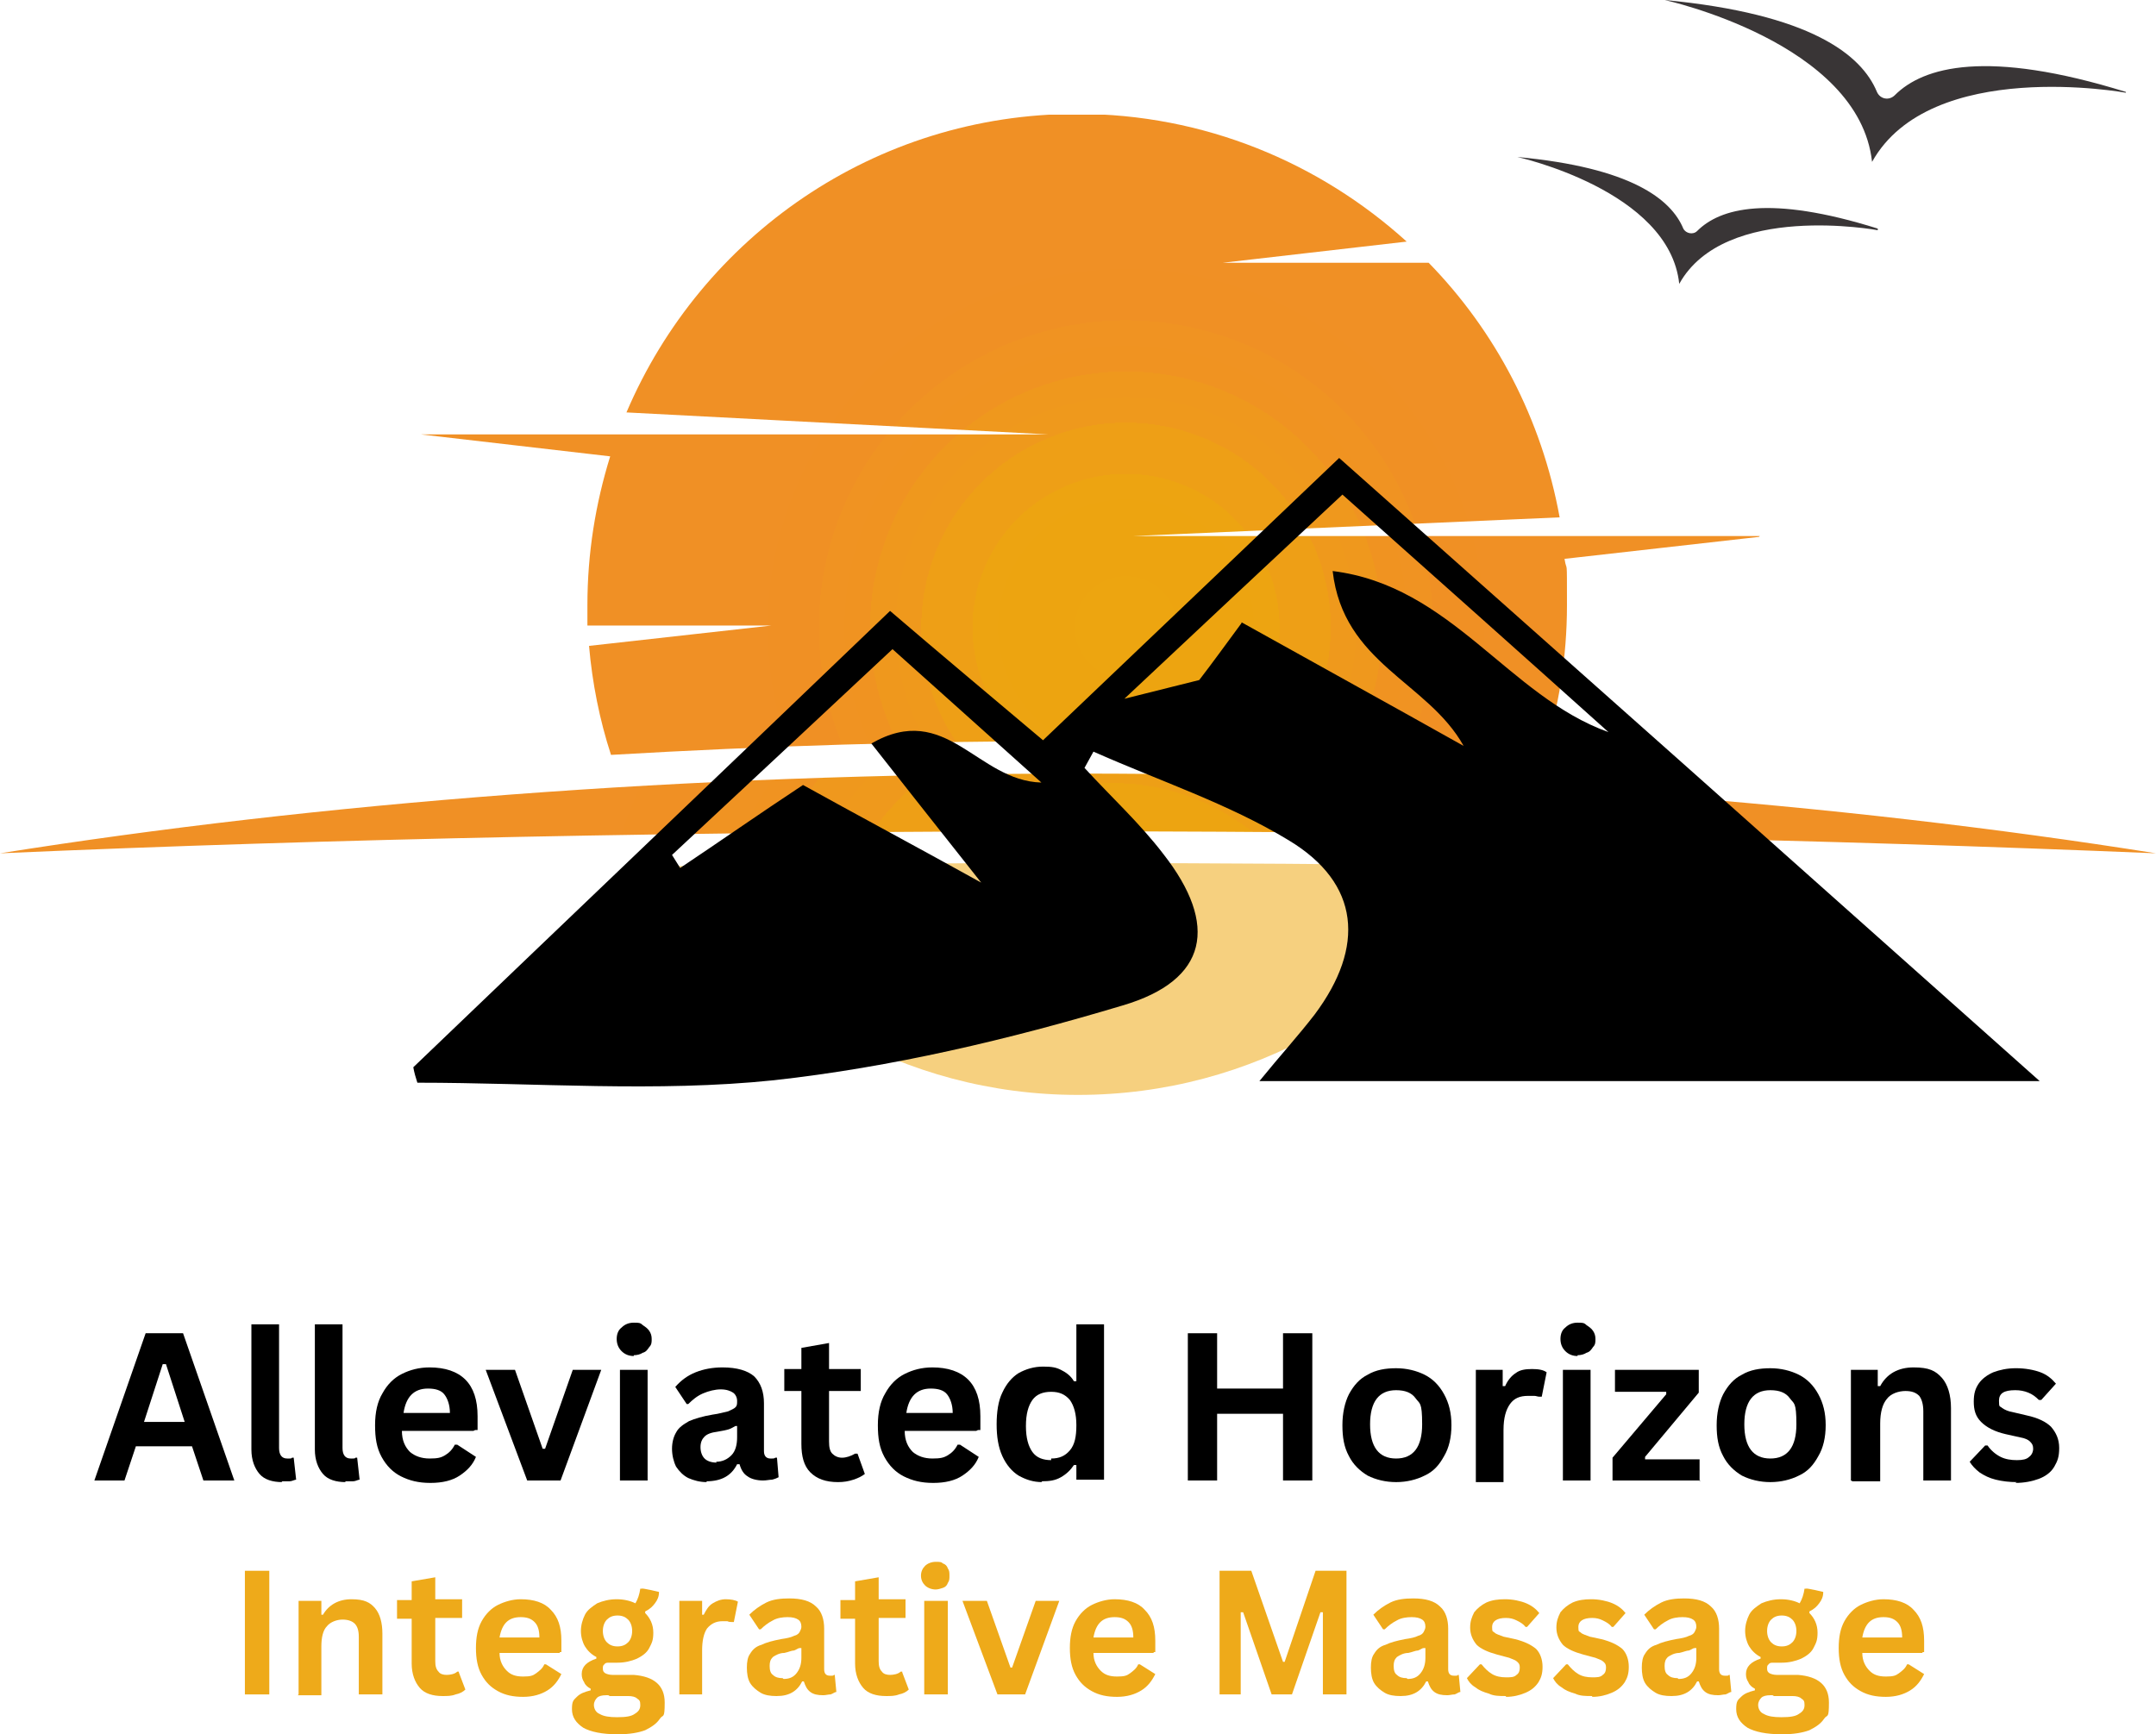 <svg xmlns:inkscape="http://www.inkscape.org/namespaces/inkscape" xmlns:sodipodi="http://sodipodi.sourceforge.net/DTD/sodipodi-0.dtd" xmlns="http://www.w3.org/2000/svg" xmlns:svg="http://www.w3.org/2000/svg" viewBox="0 0 265 213.2" id="svg135" sodipodi:docname="croppedAHSunsetLogo_ek.svg" inkscape:version="1.4 (86a8ad7, 2024-10-11)" width="265" height="213.2"><defs id="defs91"><style id="style1">      .cls-1 {        fill: none;      }      .cls-2 {        fill: #393536;      }      .cls-3 {        fill: #f6d07f;      }      .cls-4 {        fill: url(#radial-gradient-2);      }      .cls-5 {        fill: url(#radial-gradient);      }      .cls-6 {        clip-path: url(#clippath-1);      }      .cls-7 {        clip-path: url(#clippath-3);      }      .cls-8 {        clip-path: url(#clippath-4);      }      .cls-9 {        clip-path: url(#clippath-2);      }      .cls-10 {        clip-path: url(#clippath-7);      }      .cls-11 {        clip-path: url(#clippath-6);      }      .cls-12 {        clip-path: url(#clippath-8);      }      .cls-13 {        clip-path: url(#clippath-5);      }      .cls-14 {        fill-rule: evenodd;      }      .cls-15 {        fill: #eeaa1a;      }      .cls-16 {        clip-path: url(#clippath);      }    </style><clipPath id="clippath"><rect class="cls-1" x="198.7" y="197.3" width="102.7" height="29" id="rect1"></rect></clipPath><clipPath id="clippath-1"><rect class="cls-1" x="117.6" y="186.6" width="265" height="9.8" id="rect2"></rect></clipPath><clipPath id="clippath-2"><path class="cls-1" d="m 250.1,193.7 c 46.9,0 91.6,1 132.5,2.7 -39,-6.2 -84.3,-9.8 -132.5,-9.8 -48.2,0 -93.5,3.6 -132.5,9.8 40.9,-1.8 85.6,-2.7 132.5,-2.7 z" id="path2"></path></clipPath><clipPath id="clippath-3"><path class="cls-1" d="m 250.1,193.7 c 46.9,0 91.6,1 132.5,2.7 -39,-6.2 -84.3,-9.8 -132.5,-9.8 -48.2,0 -93.5,3.6 -132.5,9.8 40.9,-1.8 85.6,-2.7 132.5,-2.7 z" id="path3"></path></clipPath><radialGradient id="radial-gradient" cx="-135" cy="691.6" fx="-135" fy="691.6" r="70.4" gradientTransform="matrix(1.3,0,0,-1.3,429.9,1114.3)" gradientUnits="userSpaceOnUse"><stop offset="0" stop-color="#eda510" id="stop3"></stop><stop offset=".2" stop-color="#eda410" id="stop4"></stop><stop offset=".3" stop-color="#eda411" id="stop5"></stop><stop offset=".3" stop-color="#eda411" id="stop6"></stop><stop offset=".3" stop-color="#eda311" id="stop7"></stop><stop offset=".3" stop-color="#eea312" id="stop8"></stop><stop offset=".3" stop-color="#eea312" id="stop9"></stop><stop offset=".3" stop-color="#eea213" id="stop10"></stop><stop offset=".3" stop-color="#eea213" id="stop11"></stop><stop offset=".3" stop-color="#eea114" id="stop12"></stop><stop offset=".3" stop-color="#eea114" id="stop13"></stop><stop offset=".3" stop-color="#eea015" id="stop14"></stop><stop offset=".3" stop-color="#eea015" id="stop15"></stop><stop offset=".3" stop-color="#ee9f16" id="stop16"></stop><stop offset=".4" stop-color="#ee9f16" id="stop17"></stop><stop offset=".4" stop-color="#ee9e17" id="stop18"></stop><stop offset=".4" stop-color="#ee9e17" id="stop19"></stop><stop offset=".4" stop-color="#ee9d18" id="stop20"></stop><stop offset=".4" stop-color="#ee9d18" id="stop21"></stop><stop offset=".4" stop-color="#ef9c19" id="stop22"></stop><stop offset=".4" stop-color="#ef9c19" id="stop23"></stop><stop offset=".4" stop-color="#ef9c1a" id="stop24"></stop><stop offset=".4" stop-color="#ef9b1a" id="stop25"></stop><stop offset=".4" stop-color="#ef9a1b" id="stop26"></stop><stop offset=".4" stop-color="#ef9a1b" id="stop27"></stop><stop offset=".4" stop-color="#ef991c" id="stop28"></stop><stop offset=".5" stop-color="#ef981d" id="stop29"></stop><stop offset=".5" stop-color="#ef981d" id="stop30"></stop><stop offset=".5" stop-color="#ef971e" id="stop31"></stop><stop offset=".5" stop-color="#ef971e" id="stop32"></stop><stop offset=".5" stop-color="#ef961f" id="stop33"></stop><stop offset=".5" stop-color="#f0951f" id="stop34"></stop><stop offset=".5" stop-color="#f09520" id="stop35"></stop><stop offset=".5" stop-color="#f09420" id="stop36"></stop><stop offset=".5" stop-color="#f09421" id="stop37"></stop><stop offset=".5" stop-color="#f09321" id="stop38"></stop><stop offset=".5" stop-color="#f09321" id="stop39"></stop><stop offset=".6" stop-color="#f09322" id="stop40"></stop><stop offset=".6" stop-color="#f09223" id="stop41"></stop><stop offset=".6" stop-color="#f09123" id="stop42"></stop><stop offset=".6" stop-color="#f09124" id="stop43"></stop><stop offset=".6" stop-color="#f09024" id="stop44"></stop><stop offset=".8" stop-color="#f09025" id="stop45"></stop><stop offset="1" stop-color="#f09025" id="stop46"></stop></radialGradient><clipPath id="clippath-4"><rect class="cls-1" x="169.4" y="105.6" width="164.5" height="78.7" id="rect46"></rect></clipPath><clipPath id="clippath-5"><path class="cls-1" d="m 333.9,157.4 h -77.1 l 52.5,-2.3 c -2.2,-12.1 -7.9,-22.9 -16.1,-31.3 h -25.3 l 22.6,-2.6 c -10.7,-9.7 -24.9,-15.7 -40.5,-15.7 -24.9,0 -46.2,15.1 -55.4,36.7 l 51.8,2.7 h -77.1 l 23.3,2.7 c -1.8,5.8 -2.8,11.9 -2.8,18.3 0,6.4 0,1.7 0,2.5 h 22.6 l -22.4,2.5 c 0.4,4.6 1.3,9.1 2.7,13.4 18.8,-1.1 38,-1.7 57.3,-1.7 19.3,0 38.6,0.6 57.3,1.7 1.9,-5.8 2.9,-12 2.9,-18.4 0,-6.4 0,-3.8 -0.3,-5.7 l 23.9,-2.7 z" id="path46"></path></clipPath><clipPath id="clippath-6"><path class="cls-1" d="m 333.9,157.4 h -77.1 l 52.5,-2.3 c -2.2,-12.1 -7.9,-22.9 -16.1,-31.3 h -25.3 l 22.6,-2.6 c -10.7,-9.7 -24.9,-15.7 -40.5,-15.7 -24.9,0 -46.2,15.1 -55.4,36.7 l 51.8,2.7 h -77.1 l 23.3,2.7 c -1.8,5.8 -2.8,11.9 -2.8,18.3 0,6.4 0,1.7 0,2.5 h 22.6 l -22.4,2.5 c 0.4,4.6 1.3,9.1 2.7,13.4 18.8,-1.1 38,-1.7 57.3,-1.7 19.3,0 38.6,0.6 57.3,1.7 1.9,-5.8 2.9,-12 2.9,-18.4 0,-6.4 0,-3.8 -0.3,-5.7 l 23.9,-2.7 z" id="path47"></path></clipPath><radialGradient id="radial-gradient-2" cx="-135" cy="691.6" fx="-135" fy="691.6" r="48.4" gradientTransform="matrix(1.3,0,0,-1.3,431.5,1067.7)" gradientUnits="userSpaceOnUse"><stop offset="0" stop-color="#eda510" id="stop47"></stop><stop offset=".2" stop-color="#eda410" id="stop48"></stop><stop offset=".3" stop-color="#eda411" id="stop49"></stop><stop offset=".3" stop-color="#eda411" id="stop50"></stop><stop offset=".3" stop-color="#eda311" id="stop51"></stop><stop offset=".3" stop-color="#eea312" id="stop52"></stop><stop offset=".3" stop-color="#eea312" id="stop53"></stop><stop offset=".3" stop-color="#eea213" id="stop54"></stop><stop offset=".3" stop-color="#eea213" id="stop55"></stop><stop offset=".3" stop-color="#eea114" id="stop56"></stop><stop offset=".3" stop-color="#eea114" id="stop57"></stop><stop offset=".3" stop-color="#eea015" id="stop58"></stop><stop offset=".3" stop-color="#eea015" id="stop59"></stop><stop offset=".3" stop-color="#ee9f16" id="stop60"></stop><stop offset=".4" stop-color="#ee9f16" id="stop61"></stop><stop offset=".4" stop-color="#ee9e17" id="stop62"></stop><stop offset=".4" stop-color="#ee9e17" id="stop63"></stop><stop offset=".4" stop-color="#ee9d18" id="stop64"></stop><stop offset=".4" stop-color="#ee9d18" id="stop65"></stop><stop offset=".4" stop-color="#ef9c19" id="stop66"></stop><stop offset=".4" stop-color="#ef9c19" id="stop67"></stop><stop offset=".4" stop-color="#ef9c1a" id="stop68"></stop><stop offset=".4" stop-color="#ef9b1a" id="stop69"></stop><stop offset=".4" stop-color="#ef9a1b" id="stop70"></stop><stop offset=".4" stop-color="#ef9a1b" id="stop71"></stop><stop offset=".4" stop-color="#ef991c" id="stop72"></stop><stop offset=".5" stop-color="#ef981d" id="stop73"></stop><stop offset=".5" stop-color="#ef981d" id="stop74"></stop><stop offset=".5" stop-color="#ef971e" id="stop75"></stop><stop offset=".5" stop-color="#ef971e" id="stop76"></stop><stop offset=".5" stop-color="#ef961f" id="stop77"></stop><stop offset=".5" stop-color="#f0951f" id="stop78"></stop><stop offset=".5" stop-color="#f09520" id="stop79"></stop><stop offset=".5" stop-color="#f09420" id="stop80"></stop><stop offset=".5" stop-color="#f09421" id="stop81"></stop><stop offset=".5" stop-color="#f09321" id="stop82"></stop><stop offset=".5" stop-color="#f09321" id="stop83"></stop><stop offset=".6" stop-color="#f09322" id="stop84"></stop><stop offset=".6" stop-color="#f09223" id="stop85"></stop><stop offset=".6" stop-color="#f09123" id="stop86"></stop><stop offset=".6" stop-color="#f09124" id="stop87"></stop><stop offset=".6" stop-color="#f09024" id="stop88"></stop><stop offset=".8" stop-color="#f09025" id="stop89"></stop><stop offset="1" stop-color="#f09025" id="stop90"></stop></radialGradient><clipPath id="clippath-7"><rect class="cls-1" x="321.3" y="91.3" width="58.7" height="20.7" id="rect90"></rect></clipPath><clipPath id="clippath-8"><rect class="cls-1" x="168.4" y="147.8" width="200" height="77.5" id="rect91"></rect></clipPath></defs><g id="g135" transform="translate(-117.6,-91.5)"><g id="Layer_1"><g class="cls-16" clip-path="url(#clippath)" id="g91"><path class="cls-3" d="m 250.1,226.1 c -21.4,0 -40.2,-11.2 -50.9,-28.1 16.8,-0.3 33.7,-0.4 50.9,-0.4 17.2,0 34.1,0.1 50.9,0.4 -10.7,16.9 -29.5,28.1 -50.9,28.1" id="path91"></path></g><g class="cls-6" clip-path="url(#clippath-1)" id="g94"><g class="cls-9" clip-path="url(#clippath-2)" id="g93"><g class="cls-7" clip-path="url(#clippath-3)" id="g92"><path class="cls-5" d="m 117.6,186.6 v 9.8 h 265 v -9.8 z" id="path92" style="fill:url(#radial-gradient)"></path></g></g></g><g class="cls-8" clip-path="url(#clippath-4)" id="g97"><g class="cls-13" clip-path="url(#clippath-5)" id="g96"><g class="cls-11" clip-path="url(#clippath-6)" id="g95"><path class="cls-4" d="m 169.4,105.6 v 78.7 h 164.5 v -78.7 z" id="path94" style="fill:url(#radial-gradient-2)"></path></g></g></g><g class="cls-10" clip-path="url(#clippath-7)" id="g98"><path class="cls-2" d="m 378.9,102.8 c -17.1,-5.3 -24.9,-3.1 -28.4,0.4 -0.7,0.7 -1.8,0.5 -2.2,-0.4 -1.9,-4.6 -8.2,-9.6 -26.1,-11.3 0,0 23.9,5.2 25.5,19.9 v 0 c 0,0 0,0 0,0 7.2,-12.9 31.2,-8.5 31.2,-8.5" id="path97"></path></g><path class="cls-2" d="m 348.4,119.6 c -13.4,-4.2 -19.4,-2.5 -22.2,0.3 -0.5,0.5 -1.4,0.3 -1.7,-0.3 -1.5,-3.6 -6.4,-7.5 -20.4,-8.8 0,0 18.7,4.1 19.9,15.6 v 0 c 0,0 0,0 0,0 5.6,-10.1 24.4,-6.6 24.4,-6.6" id="path98"></path><g class="cls-12" clip-path="url(#clippath-8)" id="g99"><path class="cls-14" d="m 200.2,196.6 c 0.3,0.5 0.7,1.1 1,1.6 4.8,-3.2 9.5,-6.5 15.1,-10.2 6.3,3.5 13.8,7.5 21.9,12 -4.9,-6.2 -9.1,-11.5 -13.5,-17.1 9.2,-5.3 13,4.6 20.9,4.8 -6.7,-6 -12.4,-11.1 -18.3,-16.4 -9.4,8.8 -18.3,17.1 -27.1,25.3 z m 70,-28.6 c 9.5,5.3 18.4,10.2 27.3,15.2 -4.4,-7.9 -14.8,-10.1 -16.1,-21.5 14.6,1.8 21.6,15.4 33.9,19.8 -10.8,-9.7 -21.7,-19.4 -32.7,-29.2 -8.9,8.3 -17.1,16 -26.8,25.1 4.4,-1.1 6.8,-1.7 9.2,-2.3 1.7,-2.2 3.2,-4.3 5.2,-7 z m -101.8,54.7 c 19.3,-18.5 38.7,-37 58.6,-56.1 6.3,5.4 12.4,10.5 18.8,15.9 12.2,-11.6 24,-22.9 36.4,-34.7 28.5,25.3 56.6,50.3 86.1,76.6 h -95.9 c 2.6,-3.2 4.8,-5.6 6.8,-8.2 6.2,-8.3 5.6,-16.1 -3.2,-21.4 -7.4,-4.5 -15.9,-7.3 -24,-10.9 -0.4,0.7 -0.7,1.3 -1.1,2 3.2,3.5 6.8,6.8 9.7,10.6 6.8,8.7 5.5,15.5 -5,18.6 -14,4.2 -28.4,7.6 -42.9,9.2 -14.4,1.5 -29.2,0.3 -43.8,0.3 -0.2,-0.6 -0.4,-1.3 -0.5,-1.9 z" id="path99"></path></g></g></g><g inkscape:groupmode="layer" id="layer1" inkscape:label="Text" transform="translate(-135.6,-91.5)"><path d="m 164.4,273.5 h -3.8 l -1.4,-4.2 h -6.9 l -1.4,4.2 h -3.7 l 6.3,-18.1 h 4.6 z m -8.8,-14.3 -2.3,7.1 h 5 l -2.3,-7.1 h -0.3 z" id="path100"></path><path d="m 170.3,273.7 c -1.2,0 -2.2,-0.3 -2.8,-1 -0.6,-0.7 -1,-1.7 -1,-3 v -15.4 h 3.4 v 15.2 c 0,0.8 0.3,1.3 1,1.3 0.7,0 0.4,0 0.6,-0.1 h 0.2 c 0,0 0.3,2.7 0.3,2.7 -0.2,0 -0.5,0.2 -0.8,0.2 -0.3,0 -0.6,0 -1,0 z" id="path101"></path><path d="m 178.1,273.7 c -1.2,0 -2.2,-0.3 -2.8,-1 -0.6,-0.7 -1,-1.7 -1,-3 v -15.4 h 3.4 v 15.2 c 0,0.8 0.3,1.3 1,1.3 0.7,0 0.4,0 0.6,-0.1 h 0.2 c 0,0 0.3,2.7 0.3,2.7 -0.2,0 -0.5,0.2 -0.8,0.2 -0.3,0 -0.6,0 -1,0 z" id="path102"></path><path d="M 193.8,267.4 H 185 c 0,1.2 0.4,2 1,2.6 0.6,0.5 1.4,0.8 2.4,0.8 1,0 1.4,-0.1 1.9,-0.4 0.5,-0.3 0.9,-0.7 1.2,-1.3 h 0.3 l 2.3,1.5 c -0.4,1 -1.1,1.7 -2,2.3 -0.9,0.6 -2.1,0.9 -3.6,0.9 -1.5,0 -2.6,-0.3 -3.6,-0.8 -1,-0.5 -1.8,-1.3 -2.4,-2.4 -0.6,-1.1 -0.8,-2.3 -0.8,-3.9 0,-1.6 0.3,-2.9 0.9,-3.9 0.6,-1.1 1.4,-1.9 2.4,-2.4 1,-0.5 2.1,-0.8 3.4,-0.8 1.9,0 3.4,0.5 4.4,1.5 1,1 1.5,2.5 1.5,4.5 0,2 0,1.3 0,1.7 H 194 Z m -2.9,-2.2 c 0,-1 -0.3,-1.8 -0.7,-2.3 -0.4,-0.5 -1.1,-0.7 -2,-0.7 -1.7,0 -2.7,1 -3,3 h 5.8 z" id="path103"></path><path d="m 204.5,273.5 h -4.1 l -5.1,-13.6 h 3.6 l 3.4,9.7 h 0.3 l 3.4,-9.7 h 3.5 z" id="path104"></path><path d="m 213.5,258.2 c -0.6,0 -1.1,-0.2 -1.5,-0.6 -0.4,-0.4 -0.6,-0.9 -0.6,-1.5 0,-0.6 0.2,-1.1 0.6,-1.4 0.4,-0.4 0.9,-0.6 1.5,-0.6 0.6,0 0.8,0 1.1,0.3 0.3,0.2 0.6,0.4 0.8,0.7 0.2,0.3 0.3,0.6 0.3,1 0,0.4 0,0.7 -0.3,1 -0.2,0.3 -0.4,0.6 -0.8,0.7 -0.3,0.2 -0.7,0.3 -1.1,0.3 z m -1.7,15.3 v -13.6 h 3.4 v 13.6 z" id="path105"></path><path d="m 222.5,273.7 c -0.9,0 -1.6,-0.2 -2.3,-0.5 -0.6,-0.3 -1.1,-0.8 -1.5,-1.4 -0.3,-0.6 -0.5,-1.4 -0.5,-2.2 0,-0.8 0.2,-1.5 0.5,-2 0.3,-0.6 0.9,-1 1.6,-1.4 0.7,-0.3 1.7,-0.6 2.9,-0.8 0.8,-0.1 1.4,-0.3 1.9,-0.4 0.4,-0.2 0.7,-0.3 0.9,-0.5 0.2,-0.2 0.2,-0.4 0.2,-0.8 0,-0.4 -0.2,-0.8 -0.5,-1 -0.3,-0.2 -0.8,-0.4 -1.5,-0.4 -0.7,0 -1.5,0.2 -2.2,0.5 -0.7,0.3 -1.3,0.8 -1.8,1.3 H 220 l -1.4,-2.1 c 0.7,-0.8 1.5,-1.4 2.5,-1.8 1,-0.4 2.1,-0.6 3.3,-0.6 1.8,0 3.1,0.4 3.9,1.1 0.8,0.8 1.2,1.9 1.2,3.3 v 5.9 c 0,0.6 0.3,0.9 0.8,0.9 0.5,0 0.4,0 0.6,-0.1 h 0.2 c 0,0 0.2,2.4 0.2,2.4 -0.2,0.1 -0.4,0.2 -0.8,0.3 -0.3,0 -0.7,0.1 -1.1,0.1 -0.8,0 -1.5,-0.2 -1.9,-0.5 -0.5,-0.3 -0.8,-0.8 -1,-1.5 h -0.3 c -0.7,1.4 -1.9,2.1 -3.8,2.1 z m 1.1,-2.5 c 0.8,0 1.4,-0.3 1.9,-0.8 0.5,-0.5 0.7,-1.3 0.7,-2.2 v -1.4 H 226 c -0.2,0.1 -0.5,0.3 -0.8,0.4 -0.3,0.1 -0.8,0.2 -1.4,0.3 -0.8,0.1 -1.3,0.3 -1.6,0.6 -0.3,0.3 -0.5,0.7 -0.5,1.3 0,0.6 0.2,1.1 0.5,1.4 0.3,0.3 0.8,0.5 1.5,0.5 z" id="path106"></path><path d="m 241,270.2 0.9,2.5 c -0.4,0.3 -0.8,0.5 -1.4,0.7 -0.6,0.2 -1.2,0.3 -1.9,0.3 -1.5,0 -2.6,-0.4 -3.4,-1.2 -0.8,-0.8 -1.1,-2 -1.1,-3.5 v -6.5 H 232 v -2.7 h 2.1 v -2.6 l 3.4,-0.6 v 3.2 h 3.9 v 2.7 h -3.9 v 6.2 c 0,0.7 0.1,1.2 0.4,1.5 0.3,0.3 0.7,0.5 1.2,0.5 0.5,0 1.1,-0.2 1.6,-0.5 z" id="path107"></path><path d="m 255.6,267.4 h -8.8 c 0,1.2 0.4,2 1,2.6 0.6,0.5 1.4,0.8 2.4,0.8 1,0 1.4,-0.1 1.9,-0.4 0.5,-0.3 0.9,-0.7 1.2,-1.3 h 0.3 l 2.3,1.5 c -0.4,1 -1.1,1.7 -2,2.3 -0.9,0.6 -2.1,0.9 -3.6,0.9 -1.5,0 -2.6,-0.3 -3.6,-0.8 -1,-0.5 -1.8,-1.3 -2.4,-2.4 -0.6,-1.1 -0.8,-2.3 -0.8,-3.9 0,-1.6 0.3,-2.9 0.9,-3.9 0.6,-1.1 1.4,-1.9 2.4,-2.4 1,-0.5 2.1,-0.8 3.4,-0.8 1.9,0 3.4,0.5 4.4,1.5 1,1 1.5,2.5 1.5,4.5 0,2 0,1.3 0,1.7 h -0.3 z m -2.9,-2.2 c 0,-1 -0.3,-1.8 -0.7,-2.3 -0.4,-0.5 -1.1,-0.7 -2,-0.7 -1.7,0 -2.7,1 -3,3 h 5.8 z" id="path108"></path><path d="m 263.7,273.7 c -1.1,0 -2,-0.3 -2.9,-0.8 -0.8,-0.5 -1.5,-1.3 -2,-2.4 -0.5,-1.1 -0.7,-2.4 -0.7,-3.9 0,-1.5 0.2,-2.9 0.7,-3.9 0.5,-1.1 1.2,-1.9 2,-2.4 0.9,-0.5 1.9,-0.8 3,-0.8 1.1,0 1.6,0.1 2.2,0.4 0.6,0.3 1.2,0.7 1.6,1.4 h 0.3 v -7 h 3.4 v 19.1 h -3.4 v -1.8 h -0.3 c -0.4,0.6 -0.9,1.1 -1.6,1.5 -0.7,0.4 -1.4,0.5 -2.4,0.5 z m 1.1,-2.9 c 1,0 1.7,-0.3 2.3,-1 0.6,-0.7 0.8,-1.7 0.8,-3.1 0,-1.4 -0.3,-2.4 -0.8,-3.1 -0.6,-0.7 -1.3,-1 -2.3,-1 -1,0 -1.8,0.3 -2.3,1 -0.5,0.7 -0.8,1.7 -0.8,3.2 0,1.5 0.3,2.5 0.8,3.2 0.5,0.7 1.3,1 2.3,1 z" id="path109"></path><path d="m 293.3,262.2 v -6.8 h 3.6 v 18.1 h -3.6 v -8.2 h -8.1 v 8.2 h -3.6 v -18.1 h 3.6 v 6.8 z" id="path110"></path><path d="m 307.2,273.7 c -1.3,0 -2.5,-0.3 -3.5,-0.8 -1,-0.6 -1.8,-1.4 -2.3,-2.4 -0.6,-1.1 -0.8,-2.3 -0.8,-3.8 0,-1.5 0.3,-2.8 0.8,-3.8 0.6,-1.1 1.3,-1.9 2.3,-2.4 1,-0.6 2.2,-0.8 3.5,-0.8 1.3,0 2.5,0.3 3.5,0.8 1,0.5 1.8,1.3 2.4,2.4 0.6,1.1 0.9,2.3 0.9,3.8 0,1.5 -0.3,2.8 -0.9,3.8 -0.6,1.1 -1.3,1.9 -2.4,2.4 -1,0.5 -2.2,0.8 -3.5,0.8 z m 0,-2.9 c 2.1,0 3.2,-1.4 3.2,-4.2 0,-2.8 -0.3,-2.5 -0.8,-3.2 -0.5,-0.7 -1.3,-1 -2.4,-1 -2.1,0 -3.2,1.4 -3.2,4.2 0,2.8 1.1,4.2 3.2,4.2 z" id="path111"></path><path d="m 317,273.5 v -13.6 h 3.3 v 2 h 0.3 c 0.3,-0.7 0.8,-1.3 1.3,-1.6 0.5,-0.4 1.2,-0.5 2,-0.5 0.8,0 1.4,0.1 1.8,0.4 l -0.6,3 h -0.3 c -0.2,0 -0.4,-0.1 -0.6,-0.1 -0.2,0 -0.4,0 -0.8,0 -1,0 -1.7,0.3 -2.2,1 -0.5,0.7 -0.8,1.7 -0.8,3.2 v 6.4 H 317 Z" id="path112"></path><path d="m 329.5,258.2 c -0.6,0 -1.1,-0.2 -1.5,-0.6 -0.4,-0.4 -0.6,-0.9 -0.6,-1.5 0,-0.6 0.2,-1.1 0.6,-1.4 0.4,-0.4 0.9,-0.6 1.5,-0.6 0.6,0 0.8,0 1.1,0.3 0.3,0.2 0.6,0.4 0.8,0.7 0.2,0.3 0.3,0.6 0.3,1 0,0.4 0,0.7 -0.3,1 -0.2,0.3 -0.4,0.6 -0.8,0.7 -0.3,0.2 -0.7,0.3 -1.1,0.3 z m -1.8,15.3 v -13.6 h 3.4 v 13.6 z" id="path113"></path><path d="m 344.6,273.5 h -10.8 v -2.8 l 6.6,-7.8 v -0.3 h -6.3 v -2.7 h 10.3 v 2.8 l -6.6,7.9 v 0.3 h 6.7 v 2.7 z" id="path114"></path><path d="m 353.2,273.7 c -1.3,0 -2.5,-0.3 -3.5,-0.8 -1,-0.6 -1.8,-1.4 -2.3,-2.4 -0.6,-1.1 -0.8,-2.3 -0.8,-3.8 0,-1.5 0.3,-2.8 0.8,-3.8 0.6,-1.1 1.3,-1.9 2.3,-2.4 1,-0.6 2.2,-0.8 3.5,-0.8 1.3,0 2.5,0.3 3.5,0.8 1,0.5 1.8,1.3 2.4,2.4 0.6,1.1 0.9,2.3 0.9,3.8 0,1.5 -0.3,2.8 -0.9,3.8 -0.6,1.1 -1.3,1.9 -2.4,2.4 -1,0.5 -2.2,0.8 -3.5,0.8 z m 0,-2.9 c 2.1,0 3.2,-1.4 3.2,-4.2 0,-2.8 -0.3,-2.5 -0.8,-3.2 -0.5,-0.7 -1.3,-1 -2.4,-1 -2.1,0 -3.2,1.4 -3.2,4.2 0,2.8 1.1,4.2 3.2,4.2 z" id="path115"></path><path d="m 363.1,273.5 v -13.6 h 3.3 v 2 h 0.3 c 0.8,-1.5 2.2,-2.3 4.1,-2.3 1.9,0 2.7,0.4 3.5,1.3 0.7,0.8 1.1,2.1 1.1,3.7 v 8.9 H 372 V 265 c 0,-0.9 -0.2,-1.5 -0.5,-1.9 -0.4,-0.4 -0.9,-0.6 -1.7,-0.6 -0.8,0 -1.8,0.3 -2.3,1 -0.5,0.6 -0.8,1.6 -0.8,3 v 7.1 h -3.4 z" id="path116"></path><path d="m 383.5,273.7 c -0.9,0 -1.8,-0.1 -2.6,-0.3 -0.8,-0.2 -1.4,-0.5 -2,-0.9 -0.5,-0.4 -0.9,-0.8 -1.2,-1.3 l 1.9,-2 h 0.3 c 0.4,0.6 1,1.1 1.6,1.4 0.6,0.3 1.3,0.4 2,0.4 0.7,0 1.2,-0.1 1.5,-0.4 0.3,-0.2 0.5,-0.6 0.5,-1 0,-0.4 -0.1,-0.6 -0.4,-0.9 -0.2,-0.2 -0.6,-0.4 -1.2,-0.5 l -1.8,-0.4 c -1.3,-0.3 -2.3,-0.8 -3,-1.5 -0.7,-0.7 -0.9,-1.5 -0.9,-2.5 0,-1 0.2,-1.6 0.6,-2.2 0.4,-0.6 1.1,-1.1 1.8,-1.4 0.8,-0.3 1.7,-0.5 2.8,-0.5 1.1,0 2.2,0.2 3,0.5 0.8,0.3 1.4,0.8 1.9,1.4 l -1.8,2 h -0.3 c -0.4,-0.4 -0.8,-0.7 -1.3,-0.9 -0.5,-0.2 -1,-0.3 -1.6,-0.3 -1.4,0 -2,0.4 -2,1.3 0,0.9 0.1,0.6 0.4,0.9 0.3,0.2 0.7,0.4 1.3,0.5 l 1.7,0.4 c 1.4,0.3 2.4,0.8 3,1.4 0.6,0.7 1,1.5 1,2.6 0,1.1 -0.2,1.6 -0.6,2.3 -0.4,0.7 -1.1,1.2 -1.9,1.5 -0.8,0.3 -1.8,0.5 -2.9,0.5 z" id="path117"></path><path class="cls-15" d="m 168.7,299.8 h -3 v -15.2 h 3 z" id="path118"></path><path class="cls-15" d="m 172.3,299.8 v -11.5 h 2.8 v 1.7 h 0.2 c 0.7,-1.2 1.9,-1.9 3.5,-1.9 1.6,0 2.3,0.4 2.9,1.1 0.6,0.7 0.9,1.8 0.9,3.1 v 7.5 h -2.9 v -7.1 c 0,-0.8 -0.2,-1.3 -0.5,-1.6 -0.3,-0.3 -0.8,-0.5 -1.5,-0.5 -0.7,0 -1.5,0.3 -1.9,0.8 -0.5,0.5 -0.7,1.4 -0.7,2.5 v 6 h -2.9 z" id="path119"></path><path class="cls-15" d="m 192,297.1 0.8,2.1 c -0.3,0.3 -0.7,0.5 -1.2,0.6 -0.5,0.2 -1,0.2 -1.6,0.2 -1.2,0 -2.2,-0.3 -2.8,-1 -0.6,-0.7 -1,-1.7 -1,-3 v -5.5 h -1.8 v -2.3 h 1.8 v -2.3 l 2.9,-0.5 v 2.7 h 3.3 v 2.3 h -3.3 v 5.3 c 0,0.6 0.1,1 0.4,1.3 0.2,0.3 0.6,0.4 1,0.4 0.4,0 1,-0.1 1.3,-0.4 h 0.2 z" id="path120"></path><path class="cls-15" d="M 204.4,294.7 H 197 c 0,1 0.4,1.7 0.9,2.2 0.5,0.5 1.1,0.7 2,0.7 0.9,0 1.2,-0.1 1.6,-0.4 0.4,-0.3 0.8,-0.6 1,-1.1 h 0.2 l 1.9,1.2 c -0.4,0.8 -0.9,1.5 -1.7,2 -0.8,0.5 -1.8,0.8 -3,0.8 -1.2,0 -2.2,-0.2 -3.1,-0.7 -0.9,-0.5 -1.5,-1.1 -2,-2 -0.5,-0.9 -0.7,-2 -0.7,-3.3 0,-1.3 0.2,-2.4 0.7,-3.3 0.5,-0.9 1.2,-1.6 2,-2 0.8,-0.4 1.8,-0.7 2.8,-0.7 1.6,0 2.9,0.4 3.7,1.3 0.9,0.9 1.3,2.1 1.3,3.8 0,1.7 0,1.1 0,1.4 h -0.2 z m -2.5,-1.9 c 0,-0.9 -0.2,-1.5 -0.6,-1.9 -0.4,-0.4 -0.9,-0.6 -1.7,-0.6 -1.5,0 -2.3,0.8 -2.6,2.5 h 4.8 z" id="path121"></path><path class="cls-15" d="m 211.5,304.7 c -1.9,0 -3.3,-0.3 -4.2,-0.8 -0.9,-0.6 -1.4,-1.3 -1.4,-2.3 0,-1 0.2,-1.1 0.6,-1.5 0.4,-0.4 0.9,-0.6 1.7,-0.8 v -0.2 c -0.4,-0.2 -0.7,-0.5 -0.8,-0.8 -0.2,-0.3 -0.3,-0.6 -0.3,-1 0,-0.9 0.6,-1.5 1.8,-1.9 v -0.2 c -0.6,-0.3 -1.1,-0.8 -1.4,-1.3 -0.3,-0.5 -0.5,-1.2 -0.5,-1.9 0,-0.7 0.2,-1.4 0.5,-2 0.3,-0.6 0.9,-1 1.5,-1.4 0.7,-0.3 1.5,-0.5 2.4,-0.5 0.9,0 1.7,0.2 2.3,0.5 0.3,-0.5 0.5,-1.1 0.6,-1.8 h 0.2 c 0,-0.1 2.1,0.4 2.1,0.4 0,0.6 -0.2,1 -0.5,1.4 -0.3,0.4 -0.6,0.7 -1.2,1 v 0.2 c 0.6,0.6 1,1.4 1,2.4 0,1 -0.2,1.3 -0.5,1.9 -0.3,0.6 -0.9,1 -1.5,1.3 -0.7,0.3 -1.5,0.5 -2.4,0.5 h -0.4 c -0.3,0 -0.5,0 -0.6,0 -0.3,0 -0.5,0 -0.6,0.2 -0.2,0.1 -0.2,0.3 -0.2,0.5 0,0.2 0,0.4 0.3,0.6 0.2,0.1 0.5,0.2 0.9,0.2 h 2.6 c 2.5,0.2 3.8,1.3 3.8,3.4 0,2.1 -0.2,1.4 -0.6,2 -0.4,0.6 -1,1 -1.8,1.4 -0.8,0.3 -1.9,0.5 -3.3,0.5 z m 0,-10.8 c 0.6,0 1,-0.2 1.3,-0.5 0.3,-0.3 0.5,-0.8 0.5,-1.4 0,-0.6 -0.2,-1.1 -0.5,-1.4 -0.3,-0.3 -0.7,-0.5 -1.3,-0.5 -0.6,0 -1,0.2 -1.3,0.5 -0.3,0.3 -0.5,0.8 -0.5,1.4 0,0.6 0.2,1.1 0.5,1.4 0.3,0.3 0.7,0.5 1.3,0.5 z m 0,8.7 c 1,0 1.7,-0.1 2.1,-0.4 0.5,-0.3 0.7,-0.6 0.7,-1.1 0,-0.5 -0.1,-0.6 -0.4,-0.8 -0.2,-0.2 -0.6,-0.3 -1.1,-0.3 h -2.3 c 0,-0.1 -0.2,-0.1 -0.2,-0.1 h -0.2 c -0.5,0 -0.9,0.1 -1.1,0.3 -0.2,0.2 -0.4,0.5 -0.4,0.9 0,0.4 0.2,0.9 0.7,1.1 0.5,0.3 1.2,0.4 2.1,0.4 z" id="path122"></path><path class="cls-15" d="m 219.1,299.8 v -11.5 h 2.8 v 1.7 h 0.2 c 0.3,-0.6 0.6,-1.1 1.1,-1.4 0.5,-0.3 1,-0.5 1.6,-0.5 0.6,0 1.2,0.1 1.5,0.3 l -0.5,2.5 h -0.2 c -0.2,0 -0.4,0 -0.6,-0.1 -0.2,0 -0.4,0 -0.6,0 -0.8,0 -1.4,0.3 -1.9,0.9 -0.4,0.6 -0.6,1.5 -0.6,2.7 v 5.4 H 219 Z" id="path123"></path><path class="cls-15" d="m 231,300 c -0.7,0 -1.4,-0.1 -1.9,-0.4 -0.5,-0.3 -1,-0.7 -1.3,-1.2 -0.3,-0.5 -0.4,-1.2 -0.4,-1.9 0,-0.7 0.1,-1.3 0.4,-1.7 0.3,-0.5 0.7,-0.9 1.4,-1.1 0.6,-0.3 1.4,-0.5 2.4,-0.7 0.7,-0.1 1.2,-0.2 1.6,-0.4 0.4,-0.1 0.6,-0.3 0.7,-0.5 0.1,-0.2 0.2,-0.4 0.2,-0.6 0,-0.4 -0.1,-0.7 -0.4,-0.9 -0.3,-0.2 -0.7,-0.3 -1.3,-0.3 -0.6,0 -1.3,0.1 -1.8,0.4 -0.6,0.3 -1.1,0.7 -1.5,1.1 h -0.2 l -1.2,-1.8 c 0.6,-0.6 1.3,-1.1 2.1,-1.5 0.8,-0.4 1.8,-0.5 2.8,-0.5 1.5,0 2.6,0.3 3.3,1 0.7,0.6 1,1.6 1,2.7 v 5 c 0,0.5 0.2,0.8 0.7,0.8 0.5,0 0.4,0 0.5,-0.1 h 0.1 c 0,0 0.2,2.1 0.2,2.1 -0.2,0 -0.4,0.2 -0.7,0.3 -0.3,0 -0.6,0.1 -0.9,0.1 -0.7,0 -1.2,-0.1 -1.6,-0.4 -0.4,-0.3 -0.6,-0.7 -0.8,-1.3 h -0.2 c -0.6,1.2 -1.6,1.8 -3.1,1.8 z m 0.9,-2.1 c 0.7,0 1.2,-0.2 1.6,-0.7 0.4,-0.5 0.6,-1.1 0.6,-1.9 v -1.2 h -0.2 c -0.2,0 -0.4,0.2 -0.7,0.3 -0.3,0 -0.7,0.2 -1.2,0.3 -0.6,0 -1.1,0.3 -1.4,0.5 -0.3,0.3 -0.4,0.6 -0.4,1.1 0,0.5 0.1,0.9 0.4,1.1 0.3,0.3 0.7,0.4 1.2,0.4 z" id="path124"></path><path class="cls-15" d="m 246.5,297.1 0.8,2.1 c -0.3,0.3 -0.7,0.5 -1.2,0.6 -0.5,0.2 -1,0.2 -1.6,0.2 -1.2,0 -2.2,-0.3 -2.8,-1 -0.6,-0.7 -1,-1.7 -1,-3 v -5.5 h -1.8 v -2.3 h 1.8 v -2.3 l 2.9,-0.5 v 2.7 h 3.3 v 2.3 h -3.3 v 5.3 c 0,0.6 0.1,1 0.4,1.3 0.2,0.3 0.6,0.4 1,0.4 0.4,0 1,-0.1 1.3,-0.4 h 0.2 z" id="path125"></path><path class="cls-15" d="m 250.6,286.9 c -0.5,0 -1,-0.2 -1.3,-0.5 -0.3,-0.3 -0.5,-0.7 -0.5,-1.2 0,-0.5 0.2,-0.9 0.5,-1.2 0.3,-0.3 0.8,-0.5 1.3,-0.5 0.5,0 0.7,0 0.9,0.2 0.3,0.1 0.5,0.3 0.6,0.6 0.2,0.3 0.2,0.5 0.2,0.9 0,0.4 0,0.6 -0.2,0.9 -0.1,0.3 -0.3,0.5 -0.6,0.6 -0.3,0.1 -0.6,0.2 -0.9,0.2 z m -1.4,12.9 v -11.5 h 2.9 v 11.5 z" id="path126"></path><path class="cls-15" d="m 261.6,299.8 h -3.4 l -4.3,-11.5 h 3 l 2.9,8.2 h 0.2 l 2.9,-8.2 h 2.9 z" id="path127"></path><path class="cls-15" d="M 277.4,294.7 H 270 c 0,1 0.4,1.7 0.9,2.2 0.5,0.5 1.1,0.7 2,0.7 0.9,0 1.2,-0.1 1.6,-0.4 0.4,-0.3 0.8,-0.6 1,-1.1 h 0.2 l 1.9,1.2 c -0.4,0.8 -0.9,1.5 -1.7,2 -0.8,0.5 -1.8,0.8 -3,0.8 -1.2,0 -2.2,-0.2 -3.1,-0.7 -0.9,-0.5 -1.5,-1.1 -2,-2 -0.5,-0.9 -0.7,-2 -0.7,-3.3 0,-1.3 0.2,-2.4 0.7,-3.3 0.5,-0.9 1.2,-1.6 2,-2 0.8,-0.4 1.8,-0.7 2.8,-0.7 1.6,0 2.9,0.4 3.7,1.3 0.9,0.9 1.3,2.1 1.3,3.8 0,1.7 0,1.1 0,1.4 h -0.2 z m -2.5,-1.9 c 0,-0.9 -0.2,-1.5 -0.6,-1.9 -0.4,-0.4 -0.9,-0.6 -1.7,-0.6 -1.5,0 -2.3,0.8 -2.6,2.5 h 4.8 z" id="path128"></path><path class="cls-15" d="m 288.3,299.8 h -2.8 v -15.2 h 3.9 l 3.9,11.2 h 0.2 l 3.8,-11.2 h 3.8 v 15.2 h -2.9 v -10.1 h -0.3 c 0,0 -3.5,10.1 -3.5,10.1 h -2.5 l -3.5,-10.1 h -0.3 v 10.1 z" id="path129"></path><path class="cls-15" d="m 307.7,300 c -0.7,0 -1.4,-0.1 -1.9,-0.4 -0.5,-0.3 -1,-0.7 -1.3,-1.2 -0.3,-0.5 -0.4,-1.2 -0.4,-1.9 0,-0.7 0.1,-1.3 0.4,-1.7 0.3,-0.5 0.7,-0.9 1.4,-1.1 0.6,-0.3 1.4,-0.5 2.4,-0.7 0.7,-0.1 1.2,-0.2 1.6,-0.4 0.4,-0.1 0.6,-0.3 0.7,-0.5 0.1,-0.2 0.2,-0.4 0.2,-0.6 0,-0.4 -0.1,-0.7 -0.4,-0.9 -0.3,-0.2 -0.7,-0.3 -1.3,-0.3 -0.6,0 -1.3,0.1 -1.8,0.4 -0.6,0.3 -1.1,0.7 -1.5,1.1 h -0.2 l -1.2,-1.8 c 0.6,-0.6 1.3,-1.1 2.1,-1.5 0.8,-0.4 1.8,-0.5 2.8,-0.5 1.5,0 2.6,0.3 3.3,1 0.7,0.6 1,1.6 1,2.7 v 5 c 0,0.5 0.2,0.8 0.7,0.8 0.5,0 0.4,0 0.5,-0.1 h 0.1 c 0,0 0.2,2.1 0.2,2.1 -0.2,0 -0.4,0.2 -0.7,0.3 -0.3,0 -0.6,0.1 -0.9,0.1 -0.7,0 -1.2,-0.1 -1.6,-0.4 -0.4,-0.3 -0.6,-0.7 -0.8,-1.3 h -0.2 c -0.6,1.2 -1.6,1.8 -3.1,1.8 z m 0.9,-2.1 c 0.7,0 1.2,-0.2 1.6,-0.7 0.4,-0.5 0.6,-1.1 0.6,-1.9 v -1.2 h -0.2 c -0.2,0 -0.4,0.2 -0.7,0.3 -0.3,0 -0.7,0.2 -1.2,0.3 -0.6,0 -1.1,0.3 -1.4,0.5 -0.3,0.3 -0.4,0.6 -0.4,1.1 0,0.5 0.1,0.9 0.4,1.1 0.3,0.3 0.7,0.4 1.2,0.4 z" id="path130"></path><path class="cls-15" d="m 320.7,300 c -0.8,0 -1.5,0 -2.1,-0.3 -0.7,-0.2 -1.2,-0.4 -1.7,-0.8 -0.5,-0.3 -0.8,-0.7 -1,-1.1 l 1.6,-1.7 h 0.2 c 0.4,0.5 0.8,0.9 1.3,1.2 0.5,0.3 1.1,0.4 1.7,0.4 0.6,0 1,0 1.3,-0.3 0.3,-0.2 0.4,-0.5 0.4,-0.9 0,-0.4 -0.1,-0.5 -0.3,-0.7 -0.2,-0.2 -0.5,-0.3 -1,-0.5 l -1.5,-0.4 c -1.1,-0.3 -2,-0.7 -2.5,-1.2 -0.5,-0.6 -0.8,-1.3 -0.8,-2.1 0,-0.8 0.2,-1.3 0.5,-1.9 0.4,-0.5 0.9,-0.9 1.5,-1.2 0.7,-0.3 1.4,-0.4 2.3,-0.4 0.9,0 1.9,0.2 2.6,0.5 0.7,0.3 1.2,0.7 1.6,1.2 l -1.5,1.7 h -0.2 c -0.3,-0.4 -0.7,-0.6 -1.1,-0.8 -0.4,-0.2 -0.8,-0.3 -1.3,-0.3 -1.1,0 -1.7,0.4 -1.7,1.1 0,0.7 0.1,0.5 0.3,0.7 0.2,0.2 0.6,0.3 1.1,0.5 l 1.4,0.3 c 1.2,0.3 2,0.7 2.6,1.2 0.5,0.5 0.8,1.3 0.8,2.2 0,0.9 -0.2,1.4 -0.5,1.9 -0.4,0.6 -0.9,1 -1.6,1.3 -0.7,0.3 -1.5,0.5 -2.4,0.5 z" id="path131"></path><path class="cls-15" d="m 331.3,300 c -0.8,0 -1.5,0 -2.1,-0.3 -0.7,-0.2 -1.2,-0.4 -1.7,-0.8 -0.5,-0.3 -0.8,-0.7 -1,-1.1 l 1.6,-1.7 h 0.2 c 0.4,0.5 0.8,0.9 1.3,1.2 0.5,0.3 1.1,0.4 1.7,0.4 0.6,0 1,0 1.3,-0.3 0.3,-0.2 0.4,-0.5 0.4,-0.9 0,-0.4 -0.1,-0.5 -0.3,-0.7 -0.2,-0.2 -0.5,-0.3 -1,-0.5 l -1.5,-0.4 c -1.1,-0.3 -2,-0.7 -2.5,-1.2 -0.5,-0.6 -0.8,-1.3 -0.8,-2.1 0,-0.8 0.2,-1.3 0.5,-1.9 0.4,-0.5 0.9,-0.9 1.5,-1.2 0.7,-0.3 1.4,-0.4 2.3,-0.4 0.9,0 1.9,0.2 2.6,0.5 0.7,0.3 1.2,0.7 1.6,1.2 l -1.5,1.7 h -0.2 c -0.3,-0.4 -0.7,-0.6 -1.1,-0.8 -0.4,-0.2 -0.8,-0.3 -1.3,-0.3 -1.1,0 -1.7,0.4 -1.7,1.1 0,0.7 0.1,0.5 0.3,0.7 0.2,0.2 0.6,0.3 1.1,0.5 l 1.4,0.3 c 1.2,0.3 2,0.7 2.6,1.2 0.5,0.5 0.8,1.3 0.8,2.2 0,0.9 -0.2,1.4 -0.5,1.9 -0.4,0.6 -0.9,1 -1.6,1.3 -0.7,0.3 -1.5,0.5 -2.4,0.5 z" id="path132"></path><path class="cls-15" d="m 341,300 c -0.7,0 -1.4,-0.1 -1.9,-0.4 -0.5,-0.3 -1,-0.7 -1.3,-1.2 -0.3,-0.5 -0.4,-1.2 -0.4,-1.9 0,-0.7 0.1,-1.3 0.4,-1.7 0.3,-0.5 0.7,-0.9 1.4,-1.1 0.6,-0.3 1.4,-0.5 2.4,-0.7 0.7,-0.1 1.2,-0.2 1.6,-0.4 0.4,-0.1 0.6,-0.3 0.7,-0.5 0.1,-0.2 0.2,-0.4 0.2,-0.6 0,-0.4 -0.1,-0.7 -0.4,-0.9 -0.3,-0.2 -0.7,-0.3 -1.3,-0.3 -0.6,0 -1.3,0.1 -1.8,0.4 -0.6,0.3 -1.1,0.7 -1.5,1.1 h -0.2 l -1.2,-1.8 c 0.6,-0.6 1.3,-1.1 2.1,-1.5 0.8,-0.4 1.8,-0.5 2.8,-0.5 1.5,0 2.6,0.3 3.3,1 0.7,0.6 1,1.6 1,2.7 v 5 c 0,0.5 0.2,0.8 0.7,0.8 0.5,0 0.4,0 0.5,-0.1 h 0.1 c 0,0 0.2,2.1 0.2,2.1 -0.2,0 -0.4,0.2 -0.7,0.3 -0.3,0 -0.6,0.1 -0.9,0.1 -0.7,0 -1.2,-0.1 -1.6,-0.4 -0.4,-0.3 -0.6,-0.7 -0.8,-1.3 h -0.2 c -0.6,1.2 -1.6,1.8 -3.1,1.8 z m 0.9,-2.1 c 0.7,0 1.2,-0.2 1.6,-0.7 0.4,-0.5 0.6,-1.1 0.6,-1.9 v -1.2 h -0.2 c -0.2,0 -0.4,0.2 -0.7,0.3 -0.3,0 -0.7,0.2 -1.2,0.3 -0.6,0 -1.1,0.3 -1.4,0.5 -0.3,0.3 -0.4,0.6 -0.4,1.1 0,0.5 0.1,0.9 0.4,1.1 0.3,0.3 0.7,0.4 1.2,0.4 z" id="path133"></path><path class="cls-15" d="m 354.6,304.7 c -1.9,0 -3.3,-0.3 -4.2,-0.8 -0.9,-0.6 -1.4,-1.3 -1.4,-2.3 0,-1 0.2,-1.1 0.6,-1.5 0.4,-0.4 0.9,-0.6 1.7,-0.8 v -0.2 c -0.4,-0.2 -0.7,-0.5 -0.8,-0.8 -0.2,-0.3 -0.3,-0.6 -0.3,-1 0,-0.9 0.6,-1.5 1.8,-1.9 v -0.2 c -0.6,-0.3 -1.1,-0.8 -1.4,-1.3 -0.3,-0.5 -0.5,-1.2 -0.5,-1.9 0,-0.7 0.2,-1.4 0.5,-2 0.3,-0.6 0.9,-1 1.5,-1.4 0.7,-0.3 1.5,-0.5 2.4,-0.5 0.9,0 1.7,0.2 2.3,0.5 0.3,-0.5 0.5,-1.1 0.6,-1.8 h 0.2 c 0,-0.1 2.1,0.4 2.1,0.4 0,0.6 -0.2,1 -0.5,1.4 -0.3,0.4 -0.6,0.7 -1.2,1 v 0.2 c 0.6,0.6 1,1.4 1,2.4 0,1 -0.2,1.3 -0.5,1.9 -0.3,0.6 -0.9,1 -1.5,1.3 -0.7,0.3 -1.5,0.5 -2.4,0.5 h -0.4 c -0.3,0 -0.5,0 -0.6,0 -0.3,0 -0.5,0 -0.6,0.2 -0.2,0.1 -0.2,0.3 -0.2,0.5 0,0.2 0,0.4 0.3,0.6 0.2,0.1 0.5,0.2 0.9,0.2 h 2.6 c 2.5,0.2 3.8,1.3 3.8,3.4 0,2.1 -0.2,1.4 -0.6,2 -0.4,0.6 -1,1 -1.8,1.4 -0.8,0.3 -1.9,0.5 -3.3,0.5 z m 0,-10.8 c 0.6,0 1,-0.2 1.3,-0.5 0.3,-0.3 0.5,-0.8 0.5,-1.4 0,-0.6 -0.2,-1.1 -0.5,-1.4 -0.3,-0.3 -0.7,-0.5 -1.3,-0.5 -0.6,0 -1,0.2 -1.3,0.5 -0.3,0.3 -0.5,0.8 -0.5,1.4 0,0.6 0.2,1.1 0.5,1.4 0.3,0.3 0.7,0.5 1.3,0.5 z m 0,8.7 c 1,0 1.7,-0.1 2.1,-0.4 0.5,-0.3 0.7,-0.6 0.7,-1.1 0,-0.5 -0.1,-0.6 -0.4,-0.8 -0.2,-0.2 -0.6,-0.3 -1.1,-0.3 h -2.3 c 0,-0.1 -0.2,-0.1 -0.2,-0.1 h -0.2 c -0.5,0 -0.9,0.1 -1.1,0.3 -0.2,0.2 -0.4,0.5 -0.4,0.9 0,0.4 0.2,0.9 0.7,1.1 0.5,0.3 1.2,0.4 2.1,0.4 z" id="path134"></path><path class="cls-15" d="m 371.9,294.7 h -7.4 c 0,1 0.4,1.7 0.9,2.2 0.5,0.5 1.1,0.7 2,0.7 0.9,0 1.2,-0.1 1.6,-0.4 0.4,-0.3 0.8,-0.6 1,-1.1 h 0.2 l 1.9,1.2 c -0.4,0.8 -0.9,1.5 -1.7,2 -0.8,0.5 -1.8,0.8 -3,0.8 -1.2,0 -2.2,-0.2 -3.1,-0.7 -0.9,-0.5 -1.5,-1.1 -2,-2 -0.5,-0.9 -0.7,-2 -0.7,-3.3 0,-1.3 0.2,-2.4 0.7,-3.3 0.5,-0.9 1.2,-1.6 2,-2 0.8,-0.4 1.8,-0.7 2.8,-0.7 1.6,0 2.9,0.4 3.7,1.3 0.9,0.9 1.3,2.1 1.3,3.8 0,1.7 0,1.1 0,1.4 h -0.2 z m -2.5,-1.9 c 0,-0.9 -0.2,-1.5 -0.6,-1.9 -0.4,-0.4 -0.9,-0.6 -1.7,-0.6 -1.5,0 -2.3,0.8 -2.6,2.5 h 4.8 z" id="path135"></path></g></svg>